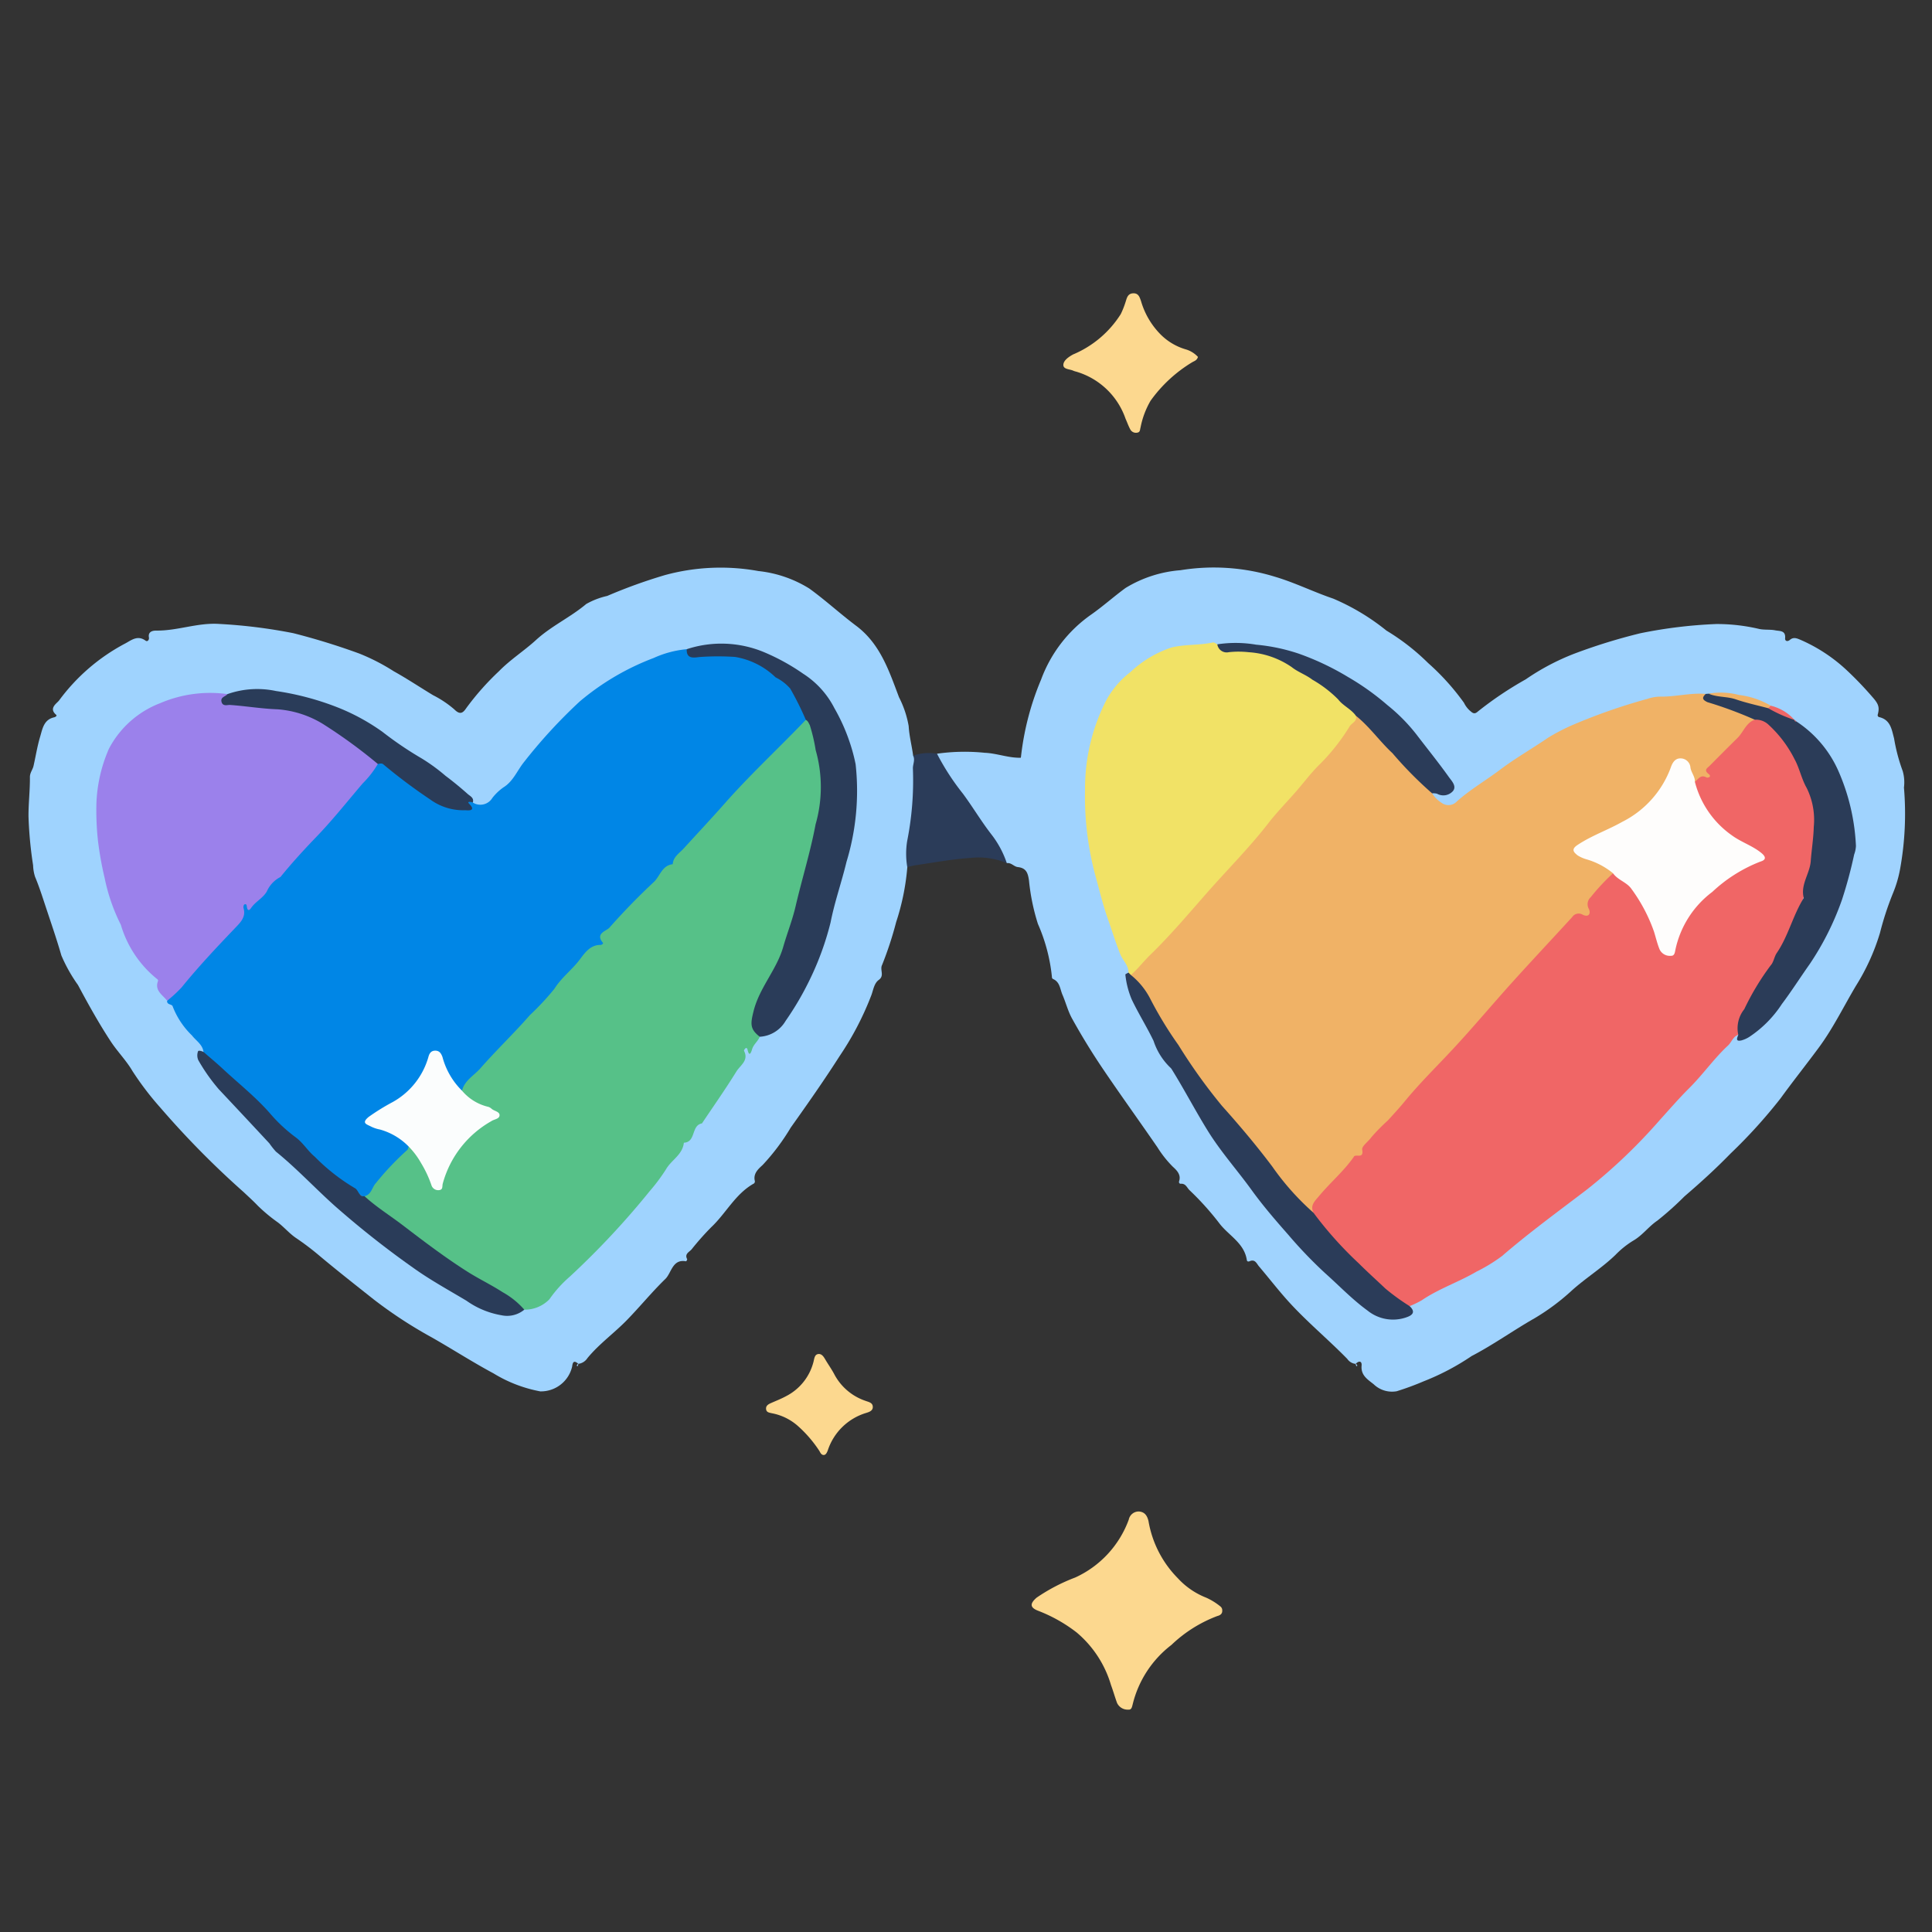 <?xml version="1.0" encoding="utf-8"?>
<svg width="800px" height="800px" viewBox="0 0 120 120" xmlns="http://www.w3.org/2000/svg">
<rect x="0" y="0" width="120" height="120" fill="#333333" stroke="none"/>
<defs>
<style>.cls-1{fill:#9fd3fe;}.cls-2{fill:#a0d3fe;}.cls-3{fill:#fcd88f;}.cls-4{fill:#2b3c59;}.cls-5{fill:#0086e6;}.cls-6{fill:#56c188;}.cls-7{fill:#9b81eb;}.cls-8{fill:#2a3c59;}.cls-9{fill:#f0b266;}.cls-10{fill:#f06666;}.cls-11{fill:#f1e266;}.cls-12{fill:#2b3c58;}.cls-13{fill:#fefefe;}.cls-14{fill:#fbfdfd;}.cls-15{fill:#fefdfc;}</style>
</defs>
<title>hs-huzzah-46</title>
<g id="Layer_2" data-name="Layer 2">
<path class="cls-1" d="M35.905,84.695c-.264-.218-.333-.092-.368.185a1.99,1.99,0,0,1-1.978,1.541,8.558,8.558,0,0,1-2.906-1.118c-1.315-.705-2.572-1.518-3.871-2.255a27.704,27.704,0,0,1-3.571-2.339c-1.117-.886-2.241-1.768-3.336-2.684a16.603,16.603,0,0,0-1.474-1.121c-.41-.272-.736-.668-1.141-.977a10.27,10.27,0,0,1-1.244-1.034c-.286-.301-.588-.571-.887-.854a54.993,54.993,0,0,1-5.158-5.228A18.674,18.674,0,0,1,8.231,66.531C7.848,65.872,7.296,65.322,6.874,64.678c-.741-1.13-1.394-2.307-2.03-3.496a9.669,9.669,0,0,1-1.033-1.839c-.29-1.01-.635-2.005-.966-3.004-.209-.63-.409-1.265-.666-1.876a2.568,2.568,0,0,1-.123-.718,24.936,24.936,0,0,1-.286-3.031c-.005-.812.096-1.63.088-2.447-.003-.271.171-.458.225-.695.137-.604.232-1.219.409-1.81.146-.487.222-1.066.875-1.209.064-.014.198-.089.119-.157-.475-.404.038-.702.181-.886a12.114,12.114,0,0,1,4.068-3.52c.394-.198.792-.574,1.305-.199.127.093.236-.06.211-.193-.074-.395.279-.433.458-.431,1.32.016,2.576-.504,3.909-.413a32.635,32.635,0,0,1,4.602.574,42.517,42.517,0,0,1,4.086,1.261,12.75,12.75,0,0,1,2.15,1.104c.834.464,1.625.993,2.44,1.485a6.53,6.53,0,0,1,1.322.883c.373.379.555.2.752-.092a16.646,16.646,0,0,1,2.023-2.28c.713-.729,1.565-1.265,2.294-1.932.963-.882,2.141-1.413,3.124-2.241a4.709,4.709,0,0,1,1.304-.501,32.336,32.336,0,0,1,3.579-1.293,13.13,13.13,0,0,1,5.814-.253,7.474,7.474,0,0,1,3.157,1.084c1.005.727,1.922,1.573,2.915,2.318,1.497,1.123,2.041,2.802,2.659,4.436a6.231,6.231,0,0,1,.601,1.794c.035.625.198,1.221.277,1.834a.691.691,0,0,1,.214.704c-.127.976-.01,1.968-.165,2.948-.171,1.086-.3,2.179-.411,3.274a14.711,14.711,0,0,1-.692,3.408,21.967,21.967,0,0,1-.874,2.664c-.157.309.169.66-.207.932-.282.204-.336.599-.452.926a18.572,18.572,0,0,1-1.967,3.784c-.97,1.521-2.008,2.996-3.049,4.462a13.435,13.435,0,0,1-1.751,2.329c-.258.235-.599.531-.476.998a.167.167,0,0,1-.061.146c-1.153.642-1.729,1.848-2.652,2.716a17.161,17.161,0,0,0-1.217,1.372c-.147.171-.45.279-.278.606.015.029-.051.141-.065.138-.854-.159-.903.722-1.288,1.096-.829.805-1.567,1.71-2.38,2.547-.796.819-1.734,1.486-2.462,2.373a.789.789,0,0,1-.557.353Z"/>
<path class="cls-2" d="M84.197,84.713a.72.72,0,0,1-.515-.309c-1.239-1.267-2.617-2.394-3.793-3.724-.58-.656-1.118-1.35-1.686-2.017-.146-.171-.242-.471-.576-.33-.088.037-.169.033-.185-.074-.155-1.031-1.09-1.503-1.662-2.219a17.607,17.607,0,0,0-1.884-2.103c-.171-.155-.238-.433-.547-.412-.102.007-.14-.076-.11-.167.135-.417-.18-.695-.401-.899a6.8,6.8,0,0,1-.944-1.192c-1.107-1.609-2.25-3.193-3.346-4.81q-1.057-1.559-1.963-3.197c-.255-.461-.384-.99-.595-1.477-.149-.343-.151-.779-.567-.968a.13.13,0,0,1-.086-.135,10.842,10.842,0,0,0-.871-3.296,13.179,13.179,0,0,1-.554-2.693c-.065-.474-.176-.779-.696-.836-.238-.026-.406-.289-.68-.243a2.247,2.247,0,0,1-.534-.816c-.629-1.158-1.488-2.162-2.198-3.265a16.252,16.252,0,0,1-1.49-2.257c-.063-.147-.186-.28-.115-.46a12.279,12.279,0,0,1,2.967-.057c.755.031,1.474.328,2.237.308l.006-.006a17.227,17.227,0,0,1,1.257-4.854,8.52,8.52,0,0,1,3.08-4.012c.748-.52,1.429-1.137,2.166-1.674a7.677,7.677,0,0,1,3.408-1.102,12.888,12.888,0,0,1,5.869.405c1.233.364,2.4.946,3.621,1.36a13.902,13.902,0,0,1,3.304,1.985,13.803,13.803,0,0,1,2.585,2.011A14.899,14.899,0,0,1,90.93,43.651a1.566,1.566,0,0,0,.365.488c.112.087.252.273.473.074a21.943,21.943,0,0,1,2.994-2.015A14.605,14.605,0,0,1,97.798,40.595a35.478,35.478,0,0,1,4.085-1.262,29.391,29.391,0,0,1,4.726-.574,11.509,11.509,0,0,1,2.681.312c.331.062.66.017.979.081.27.054.651-.007.608.488-.016.183.145.233.298.102.211-.18.414-.105.633-.012a10.095,10.095,0,0,1,2.894,1.897,21.548,21.548,0,0,1,1.598,1.667c.37.418.452.621.335,1.077a.124.124,0,0,0,.102.174c.693.174.76.774.907,1.318a11.082,11.082,0,0,0,.537,2.03,2.531,2.531,0,0,1,.077,1.021,19.272,19.272,0,0,1-.238,5.052,7.358,7.358,0,0,1-.437,1.496,18.82,18.82,0,0,0-.817,2.492,13.4,13.4,0,0,1-1.49,3.276c-.762,1.281-1.415,2.631-2.303,3.833-.782,1.059-1.606,2.092-2.376,3.154a32.217,32.217,0,0,1-3.115,3.437c-.901.928-1.865,1.805-2.854,2.652a19.68,19.68,0,0,1-1.686,1.509c-.55.37-.926.922-1.521,1.257a5.638,5.638,0,0,0-1.08.87c-.837.809-1.828,1.422-2.696,2.199A13.858,13.858,0,0,1,95.308,81.884c-1.321.752-2.559,1.644-3.905,2.344a15.115,15.115,0,0,1-2.975,1.567,17.459,17.459,0,0,1-1.678.618,1.643,1.643,0,0,1-1.431-.437c-.377-.298-.804-.555-.748-1.158.025-.274-.15-.317-.352-.123Z"/>
<path class="cls-3" d="M75.916,100.043c.008.213-.156.294-.31.333A8.382,8.382,0,0,0,72.759,102.17a6.612,6.612,0,0,0-2.404,3.68c-.046.171-.068.359-.273.338a.725.725,0,0,1-.701-.418c-.134-.366-.239-.743-.375-1.109a6.757,6.757,0,0,0-2.138-3.27,9.419,9.419,0,0,0-2.382-1.341c-.526-.203-.523-.448-.102-.815a11.354,11.354,0,0,1,2.403-1.254,6.343,6.343,0,0,0,3.323-3.596.631.631,0,0,1,.628-.504c.366.025.52.266.598.602a6.626,6.626,0,0,0,1.824,3.546,4.721,4.721,0,0,0,1.749,1.201,3.939,3.939,0,0,1,.885.544A.303.303,0,0,1,75.916,100.043Z"/>
<path class="cls-3" d="M74.407,22.169c-.066.219-.22.252-.342.322a8.702,8.702,0,0,0-2.601,2.4,5.289,5.289,0,0,0-.621,1.653c-.043.136-.013.299-.204.328a.398.398,0,0,1-.428-.188c-.119-.214-.198-.449-.3-.672a4.62,4.62,0,0,0-3.074-2.931.959.959,0,0,1-.176-.057c-.23-.107-.65-.076-.612-.395.03-.251.319-.459.603-.614a6.455,6.455,0,0,0,2.96-2.505,5.305,5.305,0,0,0,.294-.739c.083-.242.121-.54.482-.553.333-.012.399.252.481.477a4.865,4.865,0,0,0,1.234,2.094,3.656,3.656,0,0,0,1.571.918A1.661,1.661,0,0,1,74.407,22.169Z"/>
<path class="cls-4" d="M58.199,46.815a15.085,15.085,0,0,0,1.612,2.485c.611.826,1.133,1.711,1.764,2.523a6.012,6.012,0,0,1,.961,1.791,4.456,4.456,0,0,0-2.227-.328c-1.17.072-2.331.297-3.495.463a4.406,4.406,0,0,0-.46.115,4.94,4.94,0,0,1-.008-1.627A19.258,19.258,0,0,0,56.702,47.741c-.01-.27.152-.535.014-.803A2.96,2.96,0,0,1,58.199,46.815Z"/>
<path class="cls-3" d="M51.13,90.371c-.14-.031-.178-.155-.242-.258a7.689,7.689,0,0,0-1.362-1.571,3.374,3.374,0,0,0-1.586-.763c-.168-.04-.34-.053-.358-.264-.017-.197.127-.288.285-.359.319-.143.648-.268.953-.435a3.315,3.315,0,0,0,1.711-2.15c.05-.196.065-.457.315-.471.218-.012.333.203.44.383.178.3.384.586.544.895a3.435,3.435,0,0,0,1.934,1.633c.186.071.435.106.447.361.013.261-.234.332-.42.39a3.601,3.601,0,0,0-2.376,2.325C51.32,90.34,51.235,90.38,51.13,90.371Z"/>
<path class="cls-1" d="M35.927,84.713l-.048.151-.065-.047.092-.123Z"/>
<path class="cls-2" d="M84.219,84.695l.092.123-.065.047-.048-.151Z"/>
<path class="cls-5" d="M29.368,49.847a.869.869,0,0,0,1.21-.282,3.192,3.192,0,0,1,.704-.668c.588-.368.839-1.025,1.247-1.542a32.238,32.238,0,0,1,3.477-3.784,15.707,15.707,0,0,1,4.593-2.701,6.344,6.344,0,0,1,2.058-.548,1.124,1.124,0,0,0,.951.317,17.177,17.177,0,0,1,2.266.042c.979.1,1.63.822,2.431,1.26a4.087,4.087,0,0,1,1.812,2.73c-.15.613-.705.898-1.102,1.295-1.85,1.851-3.689,3.716-5.386,5.705-.589.69-1.22,1.361-1.809,2.05-.842.985-1.801,1.897-2.732,2.817a18.624,18.624,0,0,1-1.328,1.378c-.064.051-.171.123-.16.18.134.681-.502.685-.82.985a10.418,10.418,0,0,0-2.141,2.366.382.382,0,0,1-.111.147,7.951,7.951,0,0,0-1.675,1.719c-1.317,1.531-2.785,2.921-4.105,4.449-.631-.119-.739-.708-1.008-1.143-.139-.225-.177-.506-.302-.744-.093-.177-.157-.42-.419-.387-.247.031-.288.274-.349.465A4.394,4.394,0,0,1,25.246,68.013,12.202,12.202,0,0,1,23.53,69.11a2.918,2.918,0,0,0-.327.174c-.115.088-.251.179-.251.335.001.212.197.254.349.291a4.629,4.629,0,0,1,1.774.843c.163.127.352.221.398.448-.187.642-.802.937-1.174,1.434a11.385,11.385,0,0,0-1.099,1.377.738.738,0,0,1-.536.366,9.397,9.397,0,0,1-2.115-1.43c-1.617-1.458-3.121-3.036-4.715-4.518A21.513,21.513,0,0,0,13.357,66.219a1.388,1.388,0,0,1-.718-.883c-.055-.464-.465-.694-.713-1.02A5.001,5.001,0,0,1,10.726,62.51c-.037-.156-.375-.085-.345-.351a15.94,15.94,0,0,1,1.616-1.906c.831-.886,1.583-1.843,2.465-2.683a1.369,1.369,0,0,0,.53-1.133c-.019-.228.06-.498.396-.311.192.107.263-.031.362-.119a5.491,5.491,0,0,0,.909-1.074,15.753,15.753,0,0,1,1.269-1.295c1.216-1.422,2.511-2.774,3.731-4.194a13.402,13.402,0,0,1,1.746-2.07c.302-.142.479.063.711.211a37.663,37.663,0,0,0,3.313,2.261,2.522,2.522,0,0,0,1.068.28c.213.006.496.158.504-.296C29.004,49.646,29.245,49.678,29.368,49.847Z"/>
<path class="cls-6" d="M28.696,67.744c.162-.644.755-.946,1.149-1.397.989-1.129,2.081-2.166,3.067-3.297a16.083,16.083,0,0,0,1.52-1.631c.445-.707,1.089-1.175,1.572-1.811.302-.398.644-.92,1.289-.917.09 0.0.199-.08.15-.138-.488-.581.219-.719.414-.939.87-.985,1.791-1.931,2.751-2.829.393-.367.51-1.037,1.177-1.107.029-.459.405-.677.673-.97.851-.933,1.716-1.854,2.552-2.801,1.598-1.812,3.374-3.45,5.039-5.195.364.001.44.314.484.548a14.208,14.208,0,0,1,.594,3.136,19.782,19.782,0,0,1-.877,5.147c-.476,1.548-.689,3.168-1.245,4.703a14.522,14.522,0,0,1-1.482,3.176,8.769,8.769,0,0,0-.683,1.906c-.166.436.305.686.35,1.066-.112.284-.382.467-.474.771-.059.195-.176.533-.29.009-.013-.059-.068-.112-.131-.054-.042.039-.097.123-.081.153.308.594-.239.899-.47,1.272-.68,1.1-1.426,2.159-2.146,3.234-.679.113-.357,1.165-1.122,1.197-.076.745-.774,1.072-1.103,1.641a11.241,11.241,0,0,1-1.018,1.366,50.656,50.656,0,0,1-4.959,5.307,7.622,7.622,0,0,0-1.272,1.411,2.132,2.132,0,0,1-1.558.645c-.243-.027-.392-.218-.572-.345-1.728-1.221-3.647-2.147-5.319-3.457-1.198-.939-2.445-1.813-3.658-2.733-.169-.128-.414-.223-.374-.513.437-.105.462-.566.716-.83a17.543,17.543,0,0,1,1.931-2.036c.055-.041.064-.143.094-.217.279-.08.344.159.454.314a6.244,6.244,0,0,1,.955,1.718c.059.19.139.429.393.409.202-.016.197-.248.231-.395.408-1.734,1.704-2.752,3.016-3.758.107-.082.308-.103.257-.294a.437.437,0,0,0-.327-.259,4.508,4.508,0,0,1-1.211-.602C28.934,68.204,28.684,68.069,28.696,67.744Z"/>
<path class="cls-7" d="M23.468,47.452a5.886,5.886,0,0,1-.94,1.207c-.949,1.112-1.86,2.263-2.875,3.317-.765.794-1.508,1.604-2.203,2.46a.135.135,0,0,1-.044.043,1.839,1.839,0,0,0-.833.891c-.242.417-.695.623-.965,1.01-.066.095-.205.283-.271-.024-.018-.086.003-.238-.157-.18-.041.015-.075.155-.055.22.169.566-.199.907-.528,1.251-1.142,1.196-2.275,2.397-3.317,3.683a8.113,8.113,0,0,1-.899.828c-.28-.368-.796-.627-.565-1.231a.11.11,0,0,0-.034-.098,6.777,6.777,0,0,1-2.276-3.388,11.544,11.544,0,0,1-1.005-2.902,20.928,20.928,0,0,1-.412-2.284,17.298,17.298,0,0,1-.1-2.366,9.289,9.289,0,0,1,.778-3.386,6.022,6.022,0,0,1,3.172-2.824,7.87,7.87,0,0,1,4.186-.567c-.116.418.102.554.473.554.865.001,1.714.176,2.57.235a7.354,7.354,0,0,1,3.885,1.54,24.645,24.645,0,0,0,2.074,1.538C23.297,47.083,23.481,47.203,23.468,47.452Z"/>
<path class="cls-8" d="M47.191,64.394c-.623-.477-.577-.813-.388-1.579.361-1.468,1.438-2.578,1.845-4.004.24-.84.566-1.652.765-2.508.397-1.706.924-3.385,1.245-5.104a8.384,8.384,0,0,0,.005-4.609,10.693,10.693,0,0,0-.364-1.548c-.07-.128-.11-.26-.248-.33a18.675,18.675,0,0,0-.972-1.948,2.935,2.935,0,0,0-.906-.693,4.73,4.73,0,0,0-2.518-1.268,15.99,15.99,0,0,0-2.207.006c-.328.036-.824.149-.793-.487a6.883,6.883,0,0,1,4.805.187,13.165,13.165,0,0,1,2.428,1.338,5.513,5.513,0,0,1,1.941,2.144,11.596,11.596,0,0,1,.944,2.101,10.843,10.843,0,0,1,.371,1.377,15.145,15.145,0,0,1-.567,6.064c-.302,1.26-.737,2.48-.988,3.76A18.016,18.016,0,0,1,50.32,60.798a18.734,18.734,0,0,1-1.524,2.611A1.985,1.985,0,0,1,47.191,64.394Z"/>
<path class="cls-8" d="M22.643,74.3c.736.674,1.585,1.2,2.375,1.803,1.309,1,2.62,1.997,4.011,2.88.712.452,1.481.817,2.188,1.276a5.023,5.023,0,0,1,1.349,1.088,1.674,1.674,0,0,1-1.419.346,5.283,5.283,0,0,1-2.171-.901c-1.101-.659-2.234-1.278-3.276-2.022a57.483,57.483,0,0,1-4.875-3.843c-1.249-1.114-2.387-2.346-3.689-3.4a4.842,4.842,0,0,1-.404-.51Q15.165,69.33,13.587,67.653a11.429,11.429,0,0,1-1.272-1.808.751.751,0,0,1-.016-.544c.022-.077.225-.018.34.034.394.347.808.687,1.183,1.037.972.905,2.02,1.732,2.906,2.733a9.732,9.732,0,0,0,1.607,1.514c.49.348.769.86,1.222,1.232A12.204,12.204,0,0,0,22.014,73.782C22.287,73.909,22.266,74.34,22.643,74.3Z"/>
<path class="cls-8" d="M23.468,47.452a31.928,31.928,0,0,0-3.414-2.488,6.277,6.277,0,0,0-2.832-.909c-.975-.034-1.954-.201-2.937-.269-.151-.011-.439.108-.522-.18-.09-.313.238-.331.362-.493a5.58,5.58,0,0,1,3.015-.193,17.287,17.287,0,0,1,3.956,1.068A13.043,13.043,0,0,1,23.76,45.46,21.961,21.961,0,0,0,26.198,47.111a11.406,11.406,0,0,1,1.473,1.076c.474.355.934.732,1.375,1.126.148.133.413.239.322.534a.693.693,0,0,0-.177-.044c-.125.002-.131.04-.041.131.48.49-.167.39-.259.39a3.473,3.473,0,0,1-2.174-.67,33.517,33.517,0,0,1-2.897-2.17C23.719,47.385,23.588,47.431,23.468,47.452Z"/>
<path class="cls-9" d="M88.951,49.276a1.905,1.905,0,0,0,.594.592.71.71,0,0,0,.942-.089c.828-.74,1.793-1.298,2.674-1.962.967-.73,2.016-1.324,3.009-2.006a12.538,12.538,0,0,1,1.445-.754,36.205,36.205,0,0,1,4.703-1.648,2.601,2.601,0,0,1,.837-.141c.937.011,1.854-.248,2.791-.167.08.351.356.469.658.574a10.568,10.568,0,0,1,2.139.753c.104.063.229.095.274.227a19.295,19.295,0,0,1-2.158,2.487c-.275.289-.775.457-.561,1.03.048.129-.114.237-.234.223-.298-.034-.535.195-.826.16a4.035,4.035,0,0,1-.392-.835c-.089-.19-.181-.394-.421-.405-.274-.012-.391.207-.476.42a6.65,6.65,0,0,1-1.488,2.251,12.196,12.196,0,0,1-3.573,2.161,1.198,1.198,0,0,1-.119.032c-.318.112-.691.275-.732.594-.049.384.407.389.67.509.549.25,1.198.328,1.527.936a16.322,16.322,0,0,1-1.347,1.677c-.096.131-.229.202-.112.458.208.456.017.651-.512.601a.633.633,0,0,0-.555.189c-.833.826-1.556,1.751-2.366,2.597-.782.817-1.529,1.665-2.288,2.502A20.311,20.311,0,0,1,91.54,64.025c-.826.72-1.497,1.573-2.26,2.344-1.114,1.125-2.108,2.36-3.163,3.539-.528.591-1.228,1.052-1.413,1.897-.501.148-.757.583-1.115.908-.69.627-1.175,1.441-1.894,2.026-.264.215.194.418-.066.575-.397.114-.542-.233-.737-.437a40.851,40.851,0,0,1-2.725-3.27c-.892-1.155-1.864-2.243-2.825-3.339a24.324,24.324,0,0,1-1.645-2.31c-1.016-1.473-1.929-3.011-2.823-4.559-.189-.327-.663-.382-.703-.817a7.021,7.021,0,0,1,1.293-1.461c1.919-2.144,3.851-4.276,5.766-6.423.8-.897,1.592-1.801,2.412-2.68.475-.51.871-1.086,1.328-1.615A35.247,35.247,0,0,0,83.992,44.686a1.164,1.164,0,0,1,.195-.239.426.426,0,0,1,.486.179c1.109,1.27,2.387,2.384,3.421,3.723C88.352,48.685,88.846,48.8,88.951,49.276Z"/>
<path class="cls-10" d="M81.582,75.326c-.224-.462.083-.72.347-1.039.687-.828,1.518-1.527,2.142-2.409a.456.456,0,0,1,.032-.053c.143-.151.614.167.506-.419-.039-.213.379-.499.567-.768a11.619,11.619,0,0,1,1.024-1.042c.349-.385.717-.781,1.042-1.177.934-1.141,1.983-2.166,2.984-3.241,1.271-1.365,2.468-2.799,3.718-4.184,1.223-1.355,2.474-2.685,3.707-4.032a.481.481,0,0,1,.647-.152c.397.196.52-.084.388-.355a.592.592,0,0,1,.121-.734,12.745,12.745,0,0,1,1.383-1.48,2.946,2.946,0,0,1,1.411,1.117,10.259,10.259,0,0,1,1.499,3.165,1.109,1.109,0,0,0,.158.4.44.44,0,0,0,.407.234c.181-.022.174-.198.228-.328a8.983,8.983,0,0,1,.879-1.895,11.399,11.399,0,0,1,4.085-3.392c.158-.082.421-.081.441-.286.023-.231-.227-.326-.397-.427-.547-.326-1.116-.609-1.636-.986a6.032,6.032,0,0,1-2.012-2.827.408.408,0,0,1,.019-.465c.212-.144.347-.459.707-.27.108.057.361-.038.149-.204-.326-.255-.083-.366.064-.515.572-.577,1.144-1.154,1.724-1.723.374-.366.525-.942,1.077-1.14.465-.281.814.019,1.086.3a7.917,7.917,0,0,1,1.766,2.584c.211.537.418,1.074.655,1.6a4.399,4.399,0,0,1,.31,2.179,25.541,25.541,0,0,1-.551,3.585,20.016,20.016,0,0,1-2.597,5.724,11.532,11.532,0,0,0-1.691,3.598c-.331.115-.417.464-.645.674-.874.81-1.552,1.795-2.4,2.637-.637.633-1.239,1.331-1.849,2.004a33.936,33.936,0,0,1-4.474,4.272c-1.786,1.367-3.609,2.688-5.314,4.162a10.423,10.423,0,0,1-1.595.973c-1.096.643-2.318,1.046-3.376,1.765a5.573,5.573,0,0,1-.758.367,2.219,2.219,0,0,1-1.357-.769,45.418,45.418,0,0,1-4.235-4.242C81.775,75.904,81.486,75.696,81.582,75.326Z"/>
<path class="cls-11" d="M84.219,44.459c.096.344-.254.442-.386.65a12.649,12.649,0,0,1-1.832,2.335c-.555.534-1.008,1.153-1.508,1.725-.573.657-1.19,1.286-1.719,1.968-1.16,1.496-2.494,2.831-3.74,4.243-1.171,1.328-2.314,2.69-3.59,3.929-.412.4-.765.868-1.204,1.25a.153.153,0,0,1-.149-.149c.011-.453-.351-.75-.506-1.137-.284-.709-.506-1.437-.759-2.153-.326-.922-.552-1.877-.813-2.821a18.924,18.924,0,0,1-.619-5.275,11.956,11.956,0,0,1,1.336-5.56,5.546,5.546,0,0,1,1.489-1.725A6.854,6.854,0,0,1,72.759,40.219c.848-.211,1.728-.129,2.578-.315.079-.017.181.075.273.117a1.462,1.462,0,0,0,.849.319,7.468,7.468,0,0,1,4.795,1.501,9.238,9.238,0,0,1,1.478.979C83.249,43.328,83.989,43.68,84.219,44.459Z"/>
<path class="cls-12" d="M107.968,64.274a1.899,1.899,0,0,1,.373-1.593,15.883,15.883,0,0,1,1.644-2.725c.183-.2.214-.53.372-.762.723-1.061,1.002-2.338,1.679-3.419-.221-.828.374-1.502.432-2.287.052-.706.171-1.422.188-2.121a4.475,4.475,0,0,0-.441-2.429c-.319-.555-.443-1.221-.752-1.784a7.444,7.444,0,0,0-1.631-2.155,1.141,1.141,0,0,0-.841-.297,24.793,24.793,0,0,0-2.935-1.088c-.337-.158-.347-.283-.11-.514l.18-.014a13.042,13.042,0,0,1,3.673.771,11.197,11.197,0,0,1,1.66.859l-.007-.006a.808.808,0,0,0,.129.104,7.09,7.09,0,0,1,2.579,3.014,12.999,12.999,0,0,1,1.116,4.717,1.779,1.779,0,0,1-.111.532,27.538,27.538,0,0,1-.754,2.8,17.47,17.47,0,0,1-2,3.994c-.585.826-1.128,1.684-1.737,2.493a7.071,7.071,0,0,1-2.017,2.036,1.81,1.81,0,0,1-.496.222C107.77,64.706,107.9,64.465,107.968,64.274Z"/>
<path class="cls-4" d="M70.092,60.41l.149.149a4.562,4.562,0,0,1,1.217,1.503,23.529,23.529,0,0,0,1.736,2.847,34.069,34.069,0,0,0,2.708,3.781c1.085,1.211,2.138,2.456,3.12,3.764a16.175,16.175,0,0,0,2.56,2.871,23.258,23.258,0,0,0,2.816,3.146c.536.536,1.101,1.042,1.651,1.564a13.515,13.515,0,0,0,1.508,1.092c.363.344.207.552-.186.688a2.512,2.512,0,0,1-2.435-.417c-.949-.69-1.755-1.539-2.625-2.314a27.538,27.538,0,0,1-2.292-2.389c-.792-.898-1.578-1.809-2.278-2.778-.893-1.236-1.912-2.37-2.723-3.68-.775-1.251-1.453-2.555-2.228-3.803a.525.525,0,0,0-.118-.141,4.047,4.047,0,0,1-1.022-1.642c-.42-.874-.939-1.695-1.356-2.572a5.363,5.363,0,0,1-.396-1.548C69.895,60.501,70.025,60.451,70.092,60.41Z"/>
<path class="cls-4" d="M84.219,44.459c-.297-.418-.803-.625-1.1-1.014A7.426,7.426,0,0,0,81.509,42.214c-.404-.311-.883-.463-1.283-.782a5.289,5.289,0,0,0-2.667-.922,5.654,5.654,0,0,0-1.237-.002.586.586,0,0,1-.712-.488,7.558,7.558,0,0,1,2.417.023,11.512,11.512,0,0,1,2.656.562A16.621,16.621,0,0,1,83.738,42.056a15.864,15.864,0,0,1,2.438,1.741,10.995,10.995,0,0,1,1.779,1.793c.681.892,1.389,1.765,2.04,2.678.168.235.5.565.248.869a.8.8,0,0,1-.986.163.88.88,0,0,0-.306-.024,23.951,23.951,0,0,1-2.464-2.496C85.692,46.045,85.071,45.139,84.219,44.459Z"/>
<path class="cls-9" d="M109.83,43.989c-.672-.18-1.356-.325-2.013-.55-.554-.19-1.153-.119-1.69-.353a4.362,4.362,0,0,1,1.876.078,5.122,5.122,0,0,1,1.979.666A.18.18,0,0,1,109.83,43.989Z"/>
<path class="cls-10" d="M109.83,43.989l.151-.158a2.888,2.888,0,0,1,1.479.886A8.431,8.431,0,0,1,109.83,43.989Z"/>
<path class="cls-10" d="M111.582,44.813c-.076.007-.132-.012-.129-.104Z"/>
<path class="cls-13" d="M63.409,47.059l.055.064-.062-.057Z"/>
<path class="cls-14" d="M28.696,67.744a3.033,3.033,0,0,0,1.634,1.004.52.52,0,0,1,.206.123c.162.141.488.171.492.387.004.248-.328.253-.506.377a6.365,6.365,0,0,0-3.027,3.902c-.032.157.02.353-.209.382a.439.439,0,0,1-.486-.297,6.894,6.894,0,0,0-.648-1.384,4.876,4.876,0,0,0-.767-1.023,3.985,3.985,0,0,0-1.791-1.06,2.071,2.071,0,0,1-.58-.199c-.254-.128-.568-.202-.127-.574a13.345,13.345,0,0,1,1.488-.923,4.656,4.656,0,0,0,2.231-2.798c.045-.178.134-.39.4-.402.287-.013.393.168.477.393A4.585,4.585,0,0,0,28.696,67.744Z"/>
<path class="cls-15" d="M105.27,48.553a5.837,5.837,0,0,0,2.324,3.349c.574.414,1.251.625,1.801,1.072.326.265.286.441-.058.543a9.229,9.229,0,0,0-2.984,1.882,6.056,6.056,0,0,0-2.311,3.694c-.032.172-.095.283-.26.274a.701.701,0,0,1-.703-.401c-.146-.357-.233-.737-.347-1.103a10.15,10.15,0,0,0-1.392-2.64c-.292-.432-.853-.554-1.151-.982a4.604,4.604,0,0,0-1.643-.865,2.241,2.241,0,0,1-.557-.245c-.211-.177-.441-.357-.016-.642.88-.589,1.88-.929,2.794-1.446a6.149,6.149,0,0,0,3.014-3.388c.089-.261.251-.551.584-.55a.616.616,0,0,1,.632.569C105.041,47.987,105.288,48.228,105.27,48.553Z"/>
</g>
</svg>
